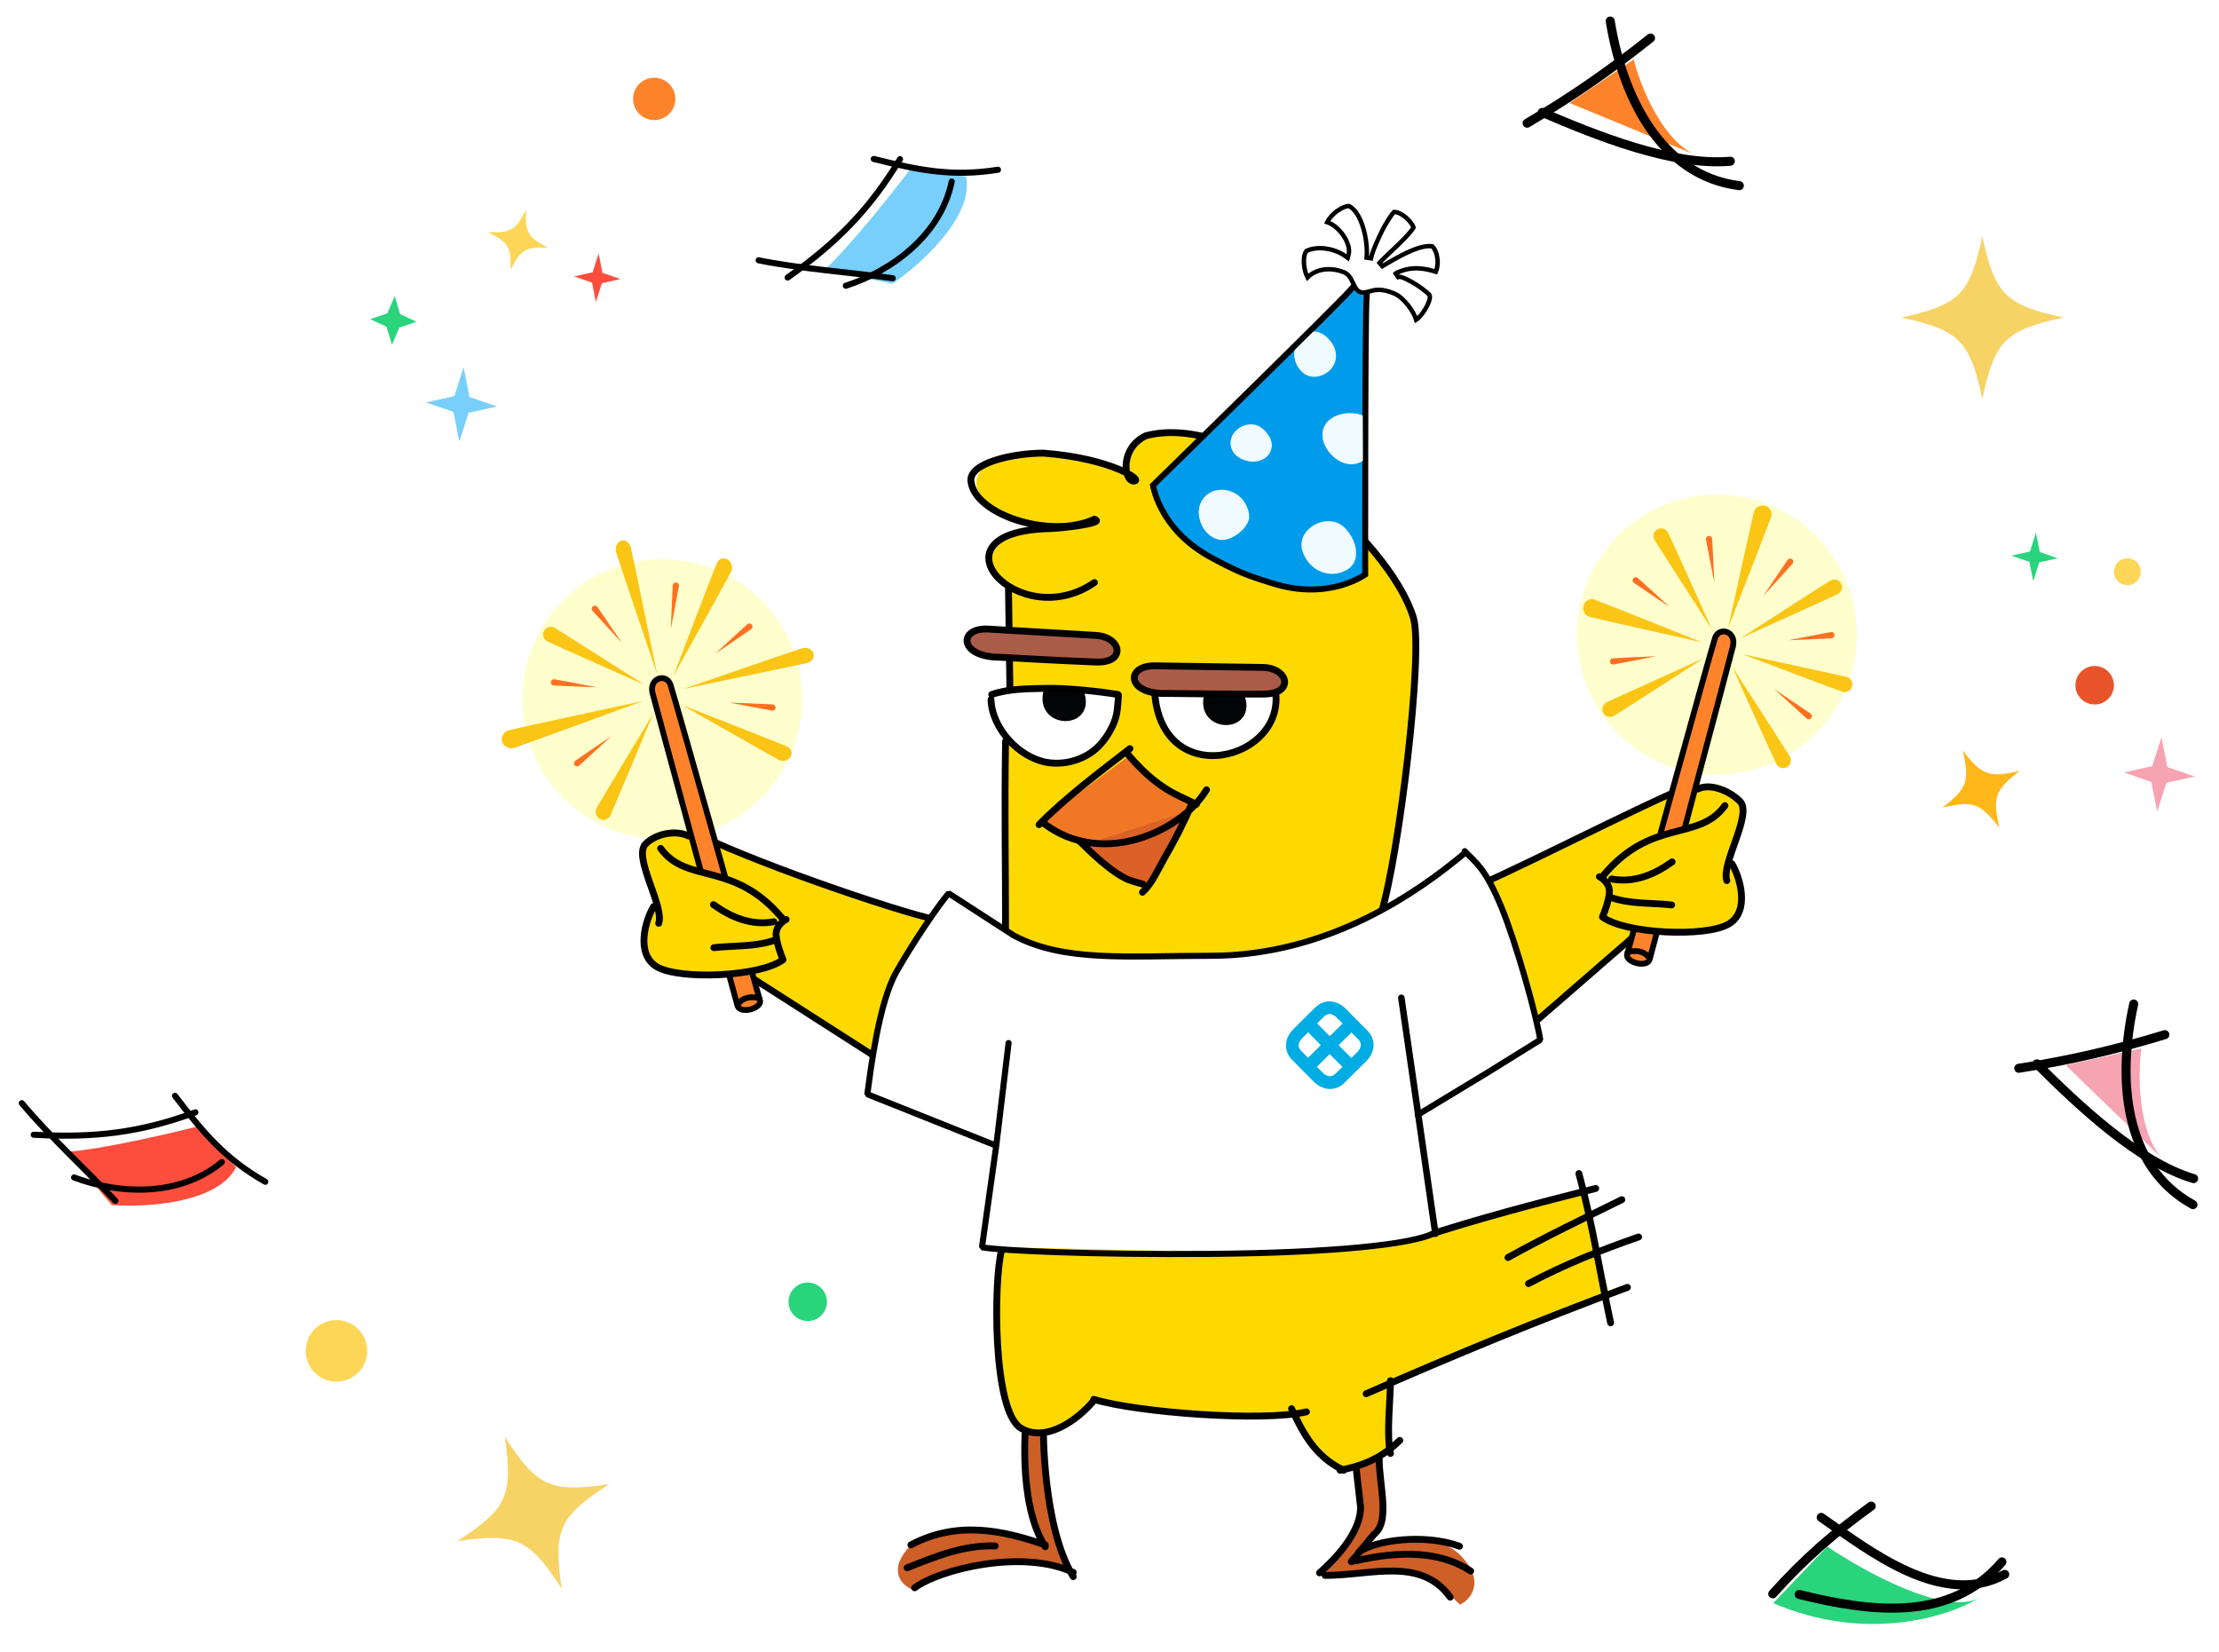 <svg width="571" height="425" viewBox="0 0 571 425" fill="none" xmlns="http://www.w3.org/2000/svg">
<g filter="url(#filter0_f_327_202)">
<circle cx="170.434" cy="179.891" r="35.999" fill="#FEFFCC"/>
</g>
<g filter="url(#filter1_f_327_202)">
<circle cx="441.813" cy="163.276" r="35.999" fill="#FEFFCC"/>
</g>
<path d="M193.819 252.975L167.363 216.173L174.887 214.292C186.404 219.001 239.521 236.34 248.404 240.001C248.344 241.19 235.976 272.29 234.404 276.001C232.831 279.712 203.415 256.001 199.904 256.001L193.819 252.975Z" fill="#FDD900"/>
<path d="M232.404 276.501L191.816 250.502" stroke="black" stroke-width="1.681"/>
<path d="M183.677 216.597C202.677 225.097 240.639 237.768 243.904 237" stroke="black" stroke-width="1.681"/>
<ellipse cx="2.044" cy="2.939" rx="2.044" ry="2.939" transform="matrix(-0.245 -0.97 -0.97 0.245 195.841 258.801)" fill="white"/>
<path d="M189.727 258.602C189.727 258.602 168.915 182.29 167.925 178.36C166.935 174.429 171.447 173.13 172.507 176.143C173.566 179.156 195.534 257.343 195.534 257.343C196.268 259.429 190.234 261.158 189.727 258.602Z" fill="#FF832B" stroke="black" stroke-width="1.5"/>
<path d="M195.427 256.875C193.748 256.362 191.254 256.345 189.837 258.459" stroke="black" stroke-width="1.5" stroke-linecap="round"/>
<g filter="url(#filter2_d_327_202)">
<path d="M162.317 139.506C161.968 138.225 160.847 137.472 159.805 137.828C158.763 138.184 158.198 139.504 158.547 140.785C158.896 142.066 169.143 172.357 169.143 172.357C169.143 172.357 162.666 140.787 162.317 139.506Z" fill="#FAC515"/>
<path d="M188.138 145.791C188.66 144.674 188.26 143.26 187.251 142.636C186.241 142.012 184.998 142.416 184.476 143.534C183.954 144.651 173.216 172.781 173.216 172.781C173.216 172.781 187.616 146.908 188.138 145.791Z" fill="#FAC515"/>
<path d="M153.527 206.568C153.014 207.575 153.387 208.841 154.354 209.392C155.321 209.944 156.522 209.569 157.035 208.562C157.548 207.554 168.145 182.207 168.145 182.207C168.145 182.207 154.04 205.56 153.527 206.568Z" fill="#FAC515"/>
<path d="M207.717 169.258C208.961 168.914 209.689 167.796 209.338 166.753C208.988 165.711 207.704 165.141 206.46 165.485C205.216 165.829 175.817 175.958 175.817 175.958C175.817 175.958 206.473 169.602 207.717 169.258Z" fill="#FAC515"/>
<path d="M130.945 186.574C129.598 186.967 128.823 188.293 129.219 189.545C129.615 190.797 131.02 191.498 132.368 191.104C133.716 190.711 165.543 179.03 165.543 179.03C165.543 179.03 132.293 186.181 130.945 186.574Z" fill="#FAC515"/>
<path d="M142.674 160.201C141.712 159.682 140.509 160.046 139.99 161.009C139.471 161.971 139.835 163.174 140.798 163.693C141.76 164.212 165.964 174.961 165.964 174.961C165.964 174.961 143.637 160.72 142.674 160.201Z" fill="#FAC515"/>
<path d="M200.491 194.252C201.529 194.75 202.84 194.375 203.417 193.42C203.994 192.464 203.615 191.284 202.576 190.786C201.538 190.288 175.396 180.029 175.396 180.029C175.396 180.029 199.452 193.754 200.491 194.252Z" fill="#FAC515"/>
<g filter="url(#filter3_f_327_202)">
<path d="M153.706 154.829C153.43 154.483 152.92 154.423 152.574 154.699C152.227 154.975 152.167 155.485 152.443 155.831C152.719 156.178 160.046 164.114 160.046 164.114C160.046 164.114 153.982 155.176 153.706 154.829Z" fill="#FF7020"/>
</g>
<g filter="url(#filter4_f_327_202)">
<path d="M142.643 173.463C142.202 173.411 141.802 173.728 141.75 174.169C141.698 174.61 142.015 175.01 142.456 175.062C142.897 175.114 153.686 175.544 153.686 175.544C153.686 175.544 143.084 173.515 142.643 173.463Z" fill="#FF7020"/>
</g>
<g filter="url(#filter5_f_327_202)">
<path d="M198.685 181.538C199.126 181.59 199.526 181.273 199.578 180.832C199.63 180.391 199.313 179.991 198.872 179.938C198.432 179.886 187.642 179.457 187.642 179.457C187.642 179.457 198.244 181.486 198.685 181.538Z" fill="#FF7020"/>
</g>
<g filter="url(#filter6_f_327_202)">
<path d="M147.995 194.455C147.648 194.731 147.589 195.241 147.864 195.587C148.14 195.934 148.65 195.994 148.997 195.718C149.343 195.442 157.28 188.115 157.28 188.115C157.28 188.115 148.341 194.179 147.995 194.455Z" fill="#FF7020"/>
</g>
<g filter="url(#filter7_f_327_202)">
<path d="M193.334 160.538C193.68 160.263 193.74 159.753 193.464 159.406C193.189 159.06 192.678 159 192.332 159.276C191.986 159.552 184.049 166.879 184.049 166.879C184.049 166.879 192.988 160.814 193.334 160.538Z" fill="#FF7020"/>
</g>
<g filter="url(#filter8_f_327_202)">
<path d="M174.705 149.472C174.757 149.031 174.44 148.63 173.999 148.578C173.558 148.526 173.157 148.843 173.105 149.284C173.053 149.725 172.623 160.515 172.623 160.515C172.623 160.515 174.653 149.913 174.705 149.472Z" fill="#FF7020"/>
</g>
</g>
<path d="M174.223 221.782C170.173 219.729 169.085 216.998 169.046 215.889C163.174 216.961 166.463 227.379 168.841 232.454C166.088 236.581 162.232 245.676 168.83 249.034C175.429 252.391 192.859 249.861 200.749 248.177C200.792 247.66 200.658 245.984 199.777 243.414C198.897 240.844 200.681 238.027 201.683 236.94C201.263 235.735 199.354 232.533 195.084 229.369C191.913 225.204 179.284 224.349 174.223 221.782Z" fill="#FDD900"/>
<path d="M169.99 218.285C176.813 227.656 188.796 221.311 201.315 236.296" stroke="black" stroke-width="1.764" stroke-linecap="round"/>
<path d="M168.175 233.263C166.12 236.679 163.423 245.528 169.106 248.796C175.002 252.186 195.692 251.304 201.5 246.924C201.02 245.839 199.991 243.102 199.725 240.832C199.459 238.562 201.323 237.046 202.288 236.571" stroke="black" stroke-width="1.764" stroke-linecap="round" stroke-linejoin="round"/>
<path d="M183.7 243.829C188.845 243.274 194.149 243.642 199.091 241.997" stroke="black" stroke-width="1.764" stroke-linecap="round"/>
<path d="M183.581 232.756C188.21 236.069 193.403 238.224 199.146 237.162" stroke="black" stroke-width="1.764" stroke-linecap="round"/>
<path d="M177.174 215.094C174.174 213.594 169.087 214.255 166.159 217.118C162.757 220.444 171.023 233.148 169.499 237.565" stroke="black" stroke-width="1.764" stroke-linecap="round"/>
<path d="M268.962 368.343L264.692 364.842C261.277 378.849 266.116 392.227 268.962 397.165C260.423 394.381 241.636 390.485 234.805 397.165C227.973 403.845 231.958 407.849 234.805 409.017C250.603 398.673 268.962 402.013 276.167 404.976C268.055 391.832 267.984 375.077 268.962 368.343Z" fill="#CD5F27"/>
<path d="M268.485 367.244C268.485 367.244 268.213 392.634 276.166 405.656" stroke="black" stroke-width="1.764" stroke-linecap="round"/>
<path d="M264.078 364.842C264.078 364.842 261.62 386.523 268.965 397.973" stroke="black" stroke-width="1.764" stroke-linecap="round"/>
<path d="M235.355 408.537C241.82 403.724 263.22 398.47 276.168 404.57" stroke="black" stroke-width="1.764" stroke-linecap="round"/>
<path d="M234.394 397.495C246.296 391.167 258.035 393.738 268.965 397.494" stroke="black" stroke-width="1.764" stroke-linecap="round"/>
<path d="M233.435 403.389C240.807 400.446 248.004 397.49 256.077 397.766" stroke="black" stroke-width="1.764" stroke-linecap="round"/>
<path d="M420.406 241.004L446.49 205.175L439.406 202.003C423.906 205.175 373.789 232.843 364.906 236.504C364.965 237.693 378.333 267.293 379.906 271.004C381.478 274.715 414.906 246.65 414.906 245.004L420.406 241.004Z" fill="#FDD900"/>
<path d="M394.405 263.505L422.036 239.505" stroke="black" stroke-width="1.681"/>
<path d="M430.406 204.006C411.406 212.506 375.671 231.274 372.405 230.506" stroke="black" stroke-width="1.681"/>
<ellipse cx="421.768" cy="245.643" rx="2.044" ry="2.939" transform="rotate(-76.118 421.768 245.643)" fill="white"/>
<path d="M424.539 246.687C424.539 246.687 444.946 170.266 445.915 166.331C446.884 162.395 442.366 161.12 441.322 164.138C440.279 167.156 418.725 245.458 418.725 245.458C418.003 247.548 424.045 249.246 424.539 246.687Z" fill="#FF832B" stroke="black" stroke-width="1.5"/>
<path d="M418.828 244.993C420.504 244.47 422.998 244.44 424.426 246.546" stroke="black" stroke-width="1.5" stroke-linecap="round"/>
<g filter="url(#filter9_d_327_202)">
<path d="M451.359 130.331C451.717 129.163 452.991 128.501 454.216 128.856C455.441 129.211 456.147 130.439 455.79 131.607C455.433 132.775 444.666 160.336 444.666 160.336C444.666 160.336 451.002 131.499 451.359 130.331Z" fill="#FAC515"/>
<path d="M425.713 137.567C425.189 136.608 425.547 135.403 426.506 134.879C427.466 134.355 428.671 134.713 429.195 135.673C429.719 136.632 440.596 160.779 440.596 160.779C440.596 160.779 426.237 138.527 425.713 137.567Z" fill="#FAC515"/>
<path d="M460.598 193.395C461.122 194.355 460.764 195.56 459.804 196.084C458.845 196.608 457.64 196.25 457.116 195.29C456.592 194.33 445.715 170.184 445.715 170.184C445.715 170.184 460.074 192.436 460.598 193.395Z" fill="#FAC515"/>
<path d="M408.922 157.378C407.79 157.024 407.153 155.746 407.503 154.514C407.853 153.281 409.048 152.566 410.18 152.919C411.312 153.273 438.011 163.971 438.011 163.971C438.011 163.971 410.053 157.732 408.922 157.378Z" fill="#FAC515"/>
<path d="M475.232 172.885C476.281 173.198 476.881 174.295 476.568 175.344C476.256 176.392 475.159 176.992 474.11 176.68C473.061 176.368 448.3 166.993 448.3 166.993C448.3 166.993 474.183 172.573 475.232 172.885Z" fill="#FAC515"/>
<path d="M471.068 148.04C472.028 147.516 473.232 147.873 473.756 148.833C474.28 149.793 473.922 150.998 472.963 151.522C472.003 152.046 447.857 162.923 447.857 162.923C447.857 162.923 470.108 148.564 471.068 148.04Z" fill="#FAC515"/>
<path d="M415.242 182.925C414.282 183.449 413.078 183.091 412.554 182.131C412.03 181.172 412.387 179.967 413.347 179.443C414.307 178.919 438.453 168.042 438.453 168.042C438.453 168.042 416.202 182.401 415.242 182.925Z" fill="#FAC515"/>
<g filter="url(#filter10_f_327_202)">
<path d="M460.009 142.724C460.283 142.377 460.793 142.314 461.14 142.588C461.488 142.862 461.551 143.372 461.277 143.72C461.003 144.067 453.718 152.043 453.718 152.043C453.718 152.043 459.735 143.072 460.009 142.724Z" fill="#FF7020"/>
</g>
<g filter="url(#filter11_f_327_202)">
<path d="M471.172 161.302C471.613 161.247 472.015 161.562 472.069 162.003C472.124 162.444 471.809 162.846 471.368 162.9C470.927 162.954 460.141 163.441 460.141 163.441C460.141 163.441 470.731 161.356 471.172 161.302Z" fill="#FF7020"/>
</g>
<g filter="url(#filter12_f_327_202)">
<path d="M415.171 169.674C414.73 169.728 414.328 169.413 414.273 168.973C414.219 168.532 414.534 168.13 414.975 168.076C415.415 168.021 426.202 167.534 426.202 167.534C426.202 167.534 415.611 169.62 415.171 169.674Z" fill="#FF7020"/>
</g>
<g filter="url(#filter13_f_327_202)">
<path d="M465.932 182.32C466.28 182.594 466.342 183.104 466.068 183.451C465.794 183.799 465.285 183.862 464.937 183.588C464.589 183.314 456.613 176.029 456.613 176.029C456.613 176.029 465.584 182.046 465.932 182.32Z" fill="#FF7020"/>
</g>
<g filter="url(#filter14_f_327_202)">
<path d="M420.412 148.646C420.065 148.372 420.002 147.862 420.276 147.515C420.55 147.167 421.06 147.104 421.407 147.378C421.755 147.652 429.731 154.937 429.731 154.937C429.731 154.937 420.76 148.92 420.412 148.646Z" fill="#FF7020"/>
</g>
<g filter="url(#filter15_f_327_202)">
<path d="M438.982 137.482C438.928 137.041 439.243 136.639 439.684 136.585C440.124 136.531 440.526 136.846 440.581 137.286C440.635 137.727 441.122 148.514 441.122 148.514C441.122 148.514 439.037 137.923 438.982 137.482Z" fill="#FF7020"/>
</g>
</g>
<path d="M439.627 210.788C443.676 208.735 444.765 206.004 444.803 204.895C450.675 205.966 447.387 216.384 445.008 221.459C447.761 225.587 451.617 234.682 445.019 238.039C438.421 241.397 420.991 238.867 413.1 237.182C413.057 236.666 413.192 234.99 414.072 232.42C414.953 229.85 413.168 227.033 412.166 225.946C412.587 224.741 414.496 221.539 418.766 218.375C421.936 214.21 434.565 213.355 439.627 210.788Z" fill="#FDD900"/>
<path d="M443.86 207.29C437.036 216.662 425.053 210.316 412.534 225.301" stroke="black" stroke-width="1.764" stroke-linecap="round"/>
<path d="M445.675 222.264C447.73 225.681 450.427 234.53 444.745 237.797C438.848 241.188 418.158 240.306 412.35 235.926C412.831 234.841 413.859 232.104 414.125 229.834C414.392 227.564 412.528 226.047 411.562 225.573" stroke="black" stroke-width="1.764" stroke-linecap="round" stroke-linejoin="round"/>
<path d="M430.151 232.835C425.005 232.279 419.701 232.648 414.76 231.003" stroke="black" stroke-width="1.764" stroke-linecap="round"/>
<path d="M430.27 221.759C425.64 225.073 420.448 227.228 414.705 226.166" stroke="black" stroke-width="1.764" stroke-linecap="round"/>
<path d="M436.907 203.002C439.907 201.502 444.764 203.26 447.692 206.123C451.094 209.449 442.828 222.152 444.352 226.569" stroke="black" stroke-width="1.764" stroke-linecap="round"/>
<path d="M298.751 250.748C279.71 250.748 264.608 247.075 259.382 242.585V151.051C251.725 145.591 255.371 141.223 259.382 137.946C261.132 136.516 265.244 135.71 268.99 135.347C265.498 134.678 261.678 133.591 259.382 132.85C254.277 130.423 246.328 124.186 255.371 118.652C264.413 113.119 282.717 118.046 290.739 121.201C288.114 115.376 293.291 112.706 296.208 112.099C322.461 110.06 344.581 130.665 352.36 141.223C364.392 153.236 366.526 161.08 363.811 178.725C360.45 200.572 358.441 227.799 355.403 233.502C344.586 243.695 335.657 250.748 298.751 250.748Z" fill="#FDD900"/>
<path d="M281.614 149.886C262.137 163.39 237.944 136.738 270.131 136.008C273.377 135.934 284.722 134.551 281.614 133.611C270.131 138.849 250.64 132.309 249.838 123.765C249.399 119.099 260.67 116.589 268.499 116.589C285.924 117.898 294.543 123.765 291.732 123.765C289.168 123.765 288.094 115.25 294.917 112.098C319.111 105.828 357.312 138.352 363.682 158.866C366.398 167.616 359.93 220.539 355.403 235.002" stroke="black" stroke-width="1.764" stroke-linecap="round"/>
<path d="M348.107 376.997L352.36 367.724C360.663 402.376 350.942 395.094 348.107 400.03C356.613 397.248 368.838 393.353 375.643 400.03C382.448 406.706 378.479 411.691 375.643 412.858C365.492 402.717 365.973 403.917 340.044 404.878C351.474 390.037 350.608 391.193 348.107 376.997Z" fill="#CD5F27"/>
<path d="M258.659 359.786C255.517 348.7 256.887 322.246 258.659 319.651L371.949 316.958L407.209 307.225L413.972 332.532L356.975 355.893V372.44L346.349 378.767C340.552 374.484 334.595 366.925 332.341 363.68C322.681 366.796 295.792 362.382 283.556 359.786C280.658 362.544 273.702 368.06 269.065 368.06C263.269 368.06 260.687 366.946 258.659 359.786Z" fill="#FDD900"/>
<path d="M274.08 195.675C261.211 198.297 256.154 184.732 255.716 178.832L271.528 176.987L287.013 178.832C287.013 190.408 277.801 195.565 274.08 195.675Z" fill="white"/>
<path d="M269.451 177.675C266.84 186.916 281.794 187.035 277.877 177.675H269.451Z" fill="#030405" stroke="#030405" stroke-width="1.764" stroke-linecap="round"/>
<path d="M255.2 178.694C259.572 177.181 264.349 177.229 268.919 177.114C274.151 176.983 282.498 177.833 287.671 178.694" stroke="black" stroke-width="1.764" stroke-linecap="round"/>
<path d="M255.011 180.005C255.241 187.46 262.249 194.97 269.48 196.176C274.184 196.96 279.492 195.351 282.804 191.904C284.403 190.239 285.69 188.217 286.593 186.095C287.615 183.693 287.616 181.417 287.8 178.883" stroke="black" stroke-width="1.764" stroke-linecap="round"/>
<path d="M315.13 193.258C302.261 195.88 298.168 184.736 297.73 178.836L328.919 176.214C328.919 189.324 318.851 193.148 315.13 193.258Z" fill="white"/>
<path d="M310.779 178.7C308.168 187.941 323.122 188.06 319.205 178.7H310.779Z" fill="#030405" stroke="#030405" stroke-width="1.764" stroke-linecap="round"/>
<path d="M297.103 177.795C298.646 204.218 331.758 195.45 328.079 177.083" stroke="black" stroke-width="1.764" stroke-linecap="round"/>
<path d="M296.417 177.205C307.266 177.205 317.977 177.248 328.831 176.831" stroke="black" stroke-width="1.764" stroke-linecap="round"/>
<path d="M307.276 206.309C300.65 204.987 293.191 197.48 290.81 194.284L268.137 211.148C281.485 219.924 296.781 218.97 307.276 206.309Z" fill="#EF7726"/>
<path d="M295.324 227.124C299.551 220.866 306.16 212.567 303.778 209.371L278.562 217.519C291.909 226.295 285.412 225.232 295.324 227.124Z" fill="#DC6126"/>
<path d="M268.312 211.617C274.435 216.487 282.145 218.043 289.756 216.575C297.721 215.038 306.148 210.213 310.47 203.199" stroke="black" stroke-width="1.764" stroke-linecap="round"/>
<path d="M267.376 212.182C273.596 205.704 283.661 198.099 290.752 192.618" stroke="black" stroke-width="1.764" stroke-linecap="round"/>
<path d="M290.047 193.851C292.783 197.149 295.797 200.113 299.364 202.529C302.014 204.325 304.996 205.522 307.847 206.946" stroke="black" stroke-width="1.764" stroke-linecap="round"/>
<path d="M277.681 216.294C280.092 218.671 282.534 221.058 285.218 223.132C286.564 224.173 287.984 225.178 289.506 225.949C291.027 226.719 292.567 227.006 294.17 227.518" stroke="black" stroke-width="1.764" stroke-linecap="round"/>
<path d="M293.983 229.577C296.502 227.281 297.992 223.633 299.666 220.743C302.246 216.29 304.54 211.863 306.537 207.129" stroke="black" stroke-width="1.764" stroke-linecap="round"/>
<path d="M259.507 151.385C259.507 151.385 259.646 161.229 259.69 164.286C259.772 170.14 259.855 176.049 259.871 177.34M258.757 190.739C258.459 209.66 258.757 220.57 258.757 239.494" stroke="black" stroke-width="1.764" stroke-linecap="round"/>
<path d="M257.697 321.812C255.741 329.096 255.299 363.133 262.752 367.494C269.063 371.186 277.076 365.584 281.448 360.388" stroke="black" stroke-width="1.764" stroke-linecap="round"/>
<path d="M281.449 360.042C292.678 363.46 324.942 365.87 336.186 363.262" stroke="black" stroke-width="1.764" stroke-linecap="round"/>
<path d="M332.345 362.443C334.796 367.53 337.892 374.632 345.79 378.288" stroke="black" stroke-width="1.764" stroke-linecap="round"/>
<path d="M357.794 355.241C357.794 360.157 356.714 369.087 357.794 373.967" stroke="black" stroke-width="1.764" stroke-linecap="round"/>
<path d="M351.551 358.603C373.996 348.752 396.08 339.635 418.773 331.235" stroke="black" stroke-width="1.764" stroke-linecap="round"/>
<path d="M365.956 318.267C380.683 313.465 395.586 309.555 410.61 305.783" stroke="black" stroke-width="1.764" stroke-linecap="round"/>
<path d="M406.288 301.944C409.737 314.648 411.693 327.509 414.451 340.356" stroke="black" stroke-width="1.764" stroke-linecap="round"/>
<path d="M388.043 323.551C397.626 318.228 407.516 313.504 417.333 308.666" stroke="black" stroke-width="1.764" stroke-linecap="round"/>
<path d="M393.323 330.272C402.547 325.358 411.803 321.691 421.652 318.268" stroke="black" stroke-width="1.764" stroke-linecap="round"/>
<path d="M344.829 378.291C351.324 376.982 355.579 375.004 360.194 370.609" stroke="black" stroke-width="1.764" stroke-linecap="round"/>
<path d="M348.971 377.807L350.112 387.803C350.112 392.218 347.09 397.977 339.548 404.696" stroke="black" stroke-width="1.764" stroke-linecap="round"/>
<path d="M354.903 375.406C354.903 382.252 357.818 391.642 353.542 394.772L347.71 401.814" stroke="black" stroke-width="1.764" stroke-linecap="round"/>
<path d="M340.988 405.35C352.732 405.349 365.571 400.479 373.158 410.939" stroke="black" stroke-width="1.764" stroke-linecap="round"/>
<path d="M348.671 401.627C360.345 398.919 370.657 399.1 378.44 404.215" stroke="black" stroke-width="1.764" stroke-linecap="round"/>
<path d="M349.631 399.416C353.634 396.281 366.599 394.519 375.559 397.85" stroke="black" stroke-width="1.764" stroke-linecap="round"/>
<path d="M254.358 161.861C265.728 162.524 269.553 162.751 281.98 163.482C288.588 163.871 289.929 170.653 281.98 170.337C272.212 169.948 263.701 169.471 257.284 169.101C246.674 169.1 246.486 161.399 254.358 161.861Z" fill="#AB5C49"/>
<path d="M254.358 161.861C265.728 162.524 269.553 162.751 281.98 163.482C288.588 163.871 289.929 170.653 281.98 170.337C272.212 169.948 263.701 169.471 257.284 169.101C246.674 169.1 246.486 161.399 254.358 161.861Z" stroke="black" stroke-width="1.764" stroke-linecap="round"/>
<path d="M297.263 171.314C308.651 171.479 312.482 171.54 324.928 171.727C331.548 171.827 333.182 178.544 325.227 178.575C315.452 178.613 306.929 178.509 300.501 178.419C289.902 178.882 289.379 171.196 297.263 171.314Z" fill="#AB5C49"/>
<path d="M297.263 171.314C308.651 171.479 312.482 171.54 324.928 171.727C331.548 171.827 333.182 178.544 325.227 178.575C315.452 178.613 306.929 178.509 300.501 178.419C289.902 178.882 289.379 171.196 297.263 171.314Z" stroke="black" stroke-width="1.764" stroke-linecap="round"/>
<path d="M256.53 294.917L223.73 280.699C224.461 272.869 227.381 256.978 229.173 253.286C230.965 249.594 239.6 235.367 244.198 229.062L255.777 237.786C274.983 249.309 294.485 245.948 306.913 245.948C344.612 245.948 365.879 230.048 377.403 219.004L385.054 230.402C390.335 237.364 394.519 262.963 395.869 266.611C397.22 270.26 383.026 275.37 371.416 283.07L364.833 286.832L366.692 294.683L368.468 317.576C366.42 318.661 364.845 318.2 360.335 319.757C355.826 321.315 330.552 322.56 318.413 322.287L252.826 320.75L256.53 294.917Z" fill="white"/>
<path d="M364.833 286.831L382.703 276.015L396.34 267.551C395.328 261.146 390.194 242.808 386.465 233.692C382.233 223.347 379.791 222.018 376.904 219.003" stroke="black" stroke-width="1.566" stroke-linecap="round" stroke-linejoin="bevel"/>
<path d="M369.365 317.438L360.601 256.736" stroke="black" stroke-width="1.681" stroke-linecap="round" stroke-linejoin="round"/>
<path d="M351.757 265.057L346.108 259.355C345.434 258.715 344.63 258.227 343.751 257.926C341.813 257.274 339.883 257.771 338.315 259.329L332.613 264.994C331.971 265.667 331.484 266.471 331.184 267.351C330.528 269.289 331.026 271.22 332.587 272.788L338.251 278.495C338.925 279.134 339.729 279.622 340.608 279.923C341.137 280.102 341.69 280.196 342.249 280.201C342.961 280.189 343.665 280.035 344.317 279.746C344.969 279.457 345.556 279.041 346.044 278.52L351.747 272.851C352.389 272.179 352.876 271.375 353.175 270.494C353.831 268.556 353.33 266.621 351.772 265.054L351.757 265.057ZM342.651 260.989C343.079 261.127 343.472 261.355 343.806 261.658L345.481 263.344L342.191 266.608L338.927 263.322L340.622 261.635C341.076 261.188 341.715 260.706 342.651 260.989V260.989ZM334.258 268.44C334.4 268.014 334.628 267.622 334.927 267.289L336.613 265.609L339.881 268.899L336.592 272.163L334.909 270.469C334.458 270.015 333.98 269.376 334.258 268.44ZM341.709 276.833C341.277 276.693 340.879 276.464 340.542 276.16L338.867 274.474L342.152 271.206L345.42 274.495L343.722 276.179C343.272 276.63 342.629 277.112 341.697 276.829L341.709 276.833ZM350.085 269.378C349.947 269.805 349.72 270.199 349.42 270.533L347.73 272.208L344.466 268.922L347.752 265.654L349.439 267.352C349.89 267.807 350.368 268.446 350.085 269.378Z" fill="#00ACE4"/>
<path d="M376.903 219.505C365.379 229.109 342.189 245.921 311.522 245.921C290.213 245.921 273.782 247.631 260.818 240.668L244.114 229.857C241.604 232.715 234.923 242.521 230.608 250.163C226.116 258.119 224.019 275.429 223.178 281.539L256.358 294.777M369.061 317.207C363.838 320.216 342.331 322.365 311.522 322.622C280.712 322.878 257.432 321.786 252.684 320.922L256.358 294.777M256.358 294.777L259.536 268.364" stroke="black" stroke-width="1.566" stroke-linecap="round" stroke-linejoin="bevel"/>
<path d="M351.192 71.828C351.228 71.861 351.311 71.95 351.402 72.151C351.631 72.658 351.892 73.805 351.678 76.227C351.455 78.747 351.363 96.783 351.325 114.113C351.307 122.794 351.302 131.322 351.301 137.678C351.301 140.856 351.302 143.492 351.303 145.333C351.303 146.253 351.304 146.975 351.305 147.467C351.305 147.604 351.304 147.723 351.305 147.823C351.271 147.846 351.236 147.872 351.197 147.897C350.916 148.082 350.491 148.346 349.932 148.648C348.813 149.253 347.157 150.014 345.028 150.622C340.776 151.836 334.622 152.446 327.063 149.969C326.083 149.648 322.723 148.696 319.399 147.286C316.715 146.149 314.044 144.748 312.425 143.867L311.195 143.189L310.582 142.84C304.343 139.213 300.867 134.69 298.944 131.046C297.95 129.163 297.369 127.512 297.038 126.338C296.872 125.751 296.769 125.284 296.708 124.968C296.7 124.93 296.695 124.895 296.689 124.862C296.761 124.791 296.846 124.708 296.944 124.612C297.296 124.268 297.813 123.764 298.471 123.12C299.787 121.833 301.67 119.99 303.941 117.766C308.482 113.319 314.572 107.349 320.762 101.262C333.117 89.112 345.939 76.428 347.584 74.504C349.166 72.656 350.169 72.04 350.691 71.849C350.789 71.813 350.868 71.794 350.929 71.783L351.192 71.828Z" fill="#009CEB" stroke="black" stroke-width="1.523"/>
<path d="M342.474 87.904C341.001 85.994 339.403 85.257 337.946 85.303C336.445 86.795 334.829 88.397 333.136 90.07C332.789 92.011 333.325 94.192 335.253 95.889C337.695 98.039 341.595 96.623 343.009 94.262C344.283 92.136 343.925 89.785 342.475 87.902L342.474 87.904Z" fill="#EFFBFF"/>
<path d="M310.486 136.979C308.693 135.024 307.917 131.987 308.889 129.577C310.646 125.219 316.407 124.963 319.458 128.212C320.685 129.519 321.832 132.002 321.321 133.794C320.565 136.439 316.655 139.33 313.893 138.891C312.561 138.679 311.393 137.968 310.486 136.981L310.486 136.979Z" fill="#EFFBFF"/>
<path d="M345.747 135.536C348.979 138.408 350.837 144.661 346.084 146.89C341.669 148.961 336.927 146.626 335.25 142.115C333.07 136.25 341.362 131.642 345.746 135.538L345.747 135.536Z" fill="#EFFBFF"/>
<path d="M350.677 106.873C346.569 105.328 340.567 106.914 340.298 111.549C340.054 115.774 344.924 120.51 349.168 119.262C349.704 119.104 350.227 118.874 350.718 118.586C350.7 114.608 350.686 110.643 350.674 106.874L350.677 106.873Z" fill="#EFFBFF"/>
<path d="M316.696 113.381C317.134 110.173 321.321 108.12 324.14 109.765C324.733 110.112 325.335 110.621 325.85 111.227C326.828 112.375 327.495 113.863 327.21 115.22C325.98 121.095 315.912 119.109 316.696 113.381Z" fill="#EFFBFF"/>
<path d="M358.708 54.538C359.655 54.531 360.799 55.117 361.82 55.999C362.347 56.455 362.811 56.966 363.163 57.456C363.454 57.861 363.65 58.229 363.752 58.524C363.471 59.011 362.967 59.65 362.299 60.389C361.553 61.214 360.642 62.124 359.705 63.03C357.855 64.819 355.864 66.627 354.985 67.617L355.698 68.49C357.416 67.495 359.768 66.062 362.171 64.949C363.37 64.394 364.566 63.926 365.683 63.634C366.752 63.356 367.717 63.249 368.533 63.357C368.726 63.512 368.956 63.795 369.179 64.214C369.433 64.69 369.653 65.298 369.79 65.98C370.037 67.212 370.002 68.632 369.468 69.92C367.135 69.218 363.68 68.255 359.599 70.104C359.432 70.146 359.267 70.224 359.127 70.359L359.775 71.282C359.831 71.255 359.888 71.229 359.943 71.204C359.968 71.202 360 71.202 360.041 71.204C360.221 71.216 360.478 71.271 360.81 71.382C361.468 71.6 362.311 71.999 363.207 72.501C365.008 73.511 366.9 74.873 367.812 75.873C367.867 75.933 367.928 76.053 367.941 76.286C367.954 76.52 367.915 76.822 367.817 77.184C367.622 77.908 367.219 78.769 366.714 79.598C366.211 80.425 365.626 81.186 365.089 81.715C364.834 81.967 364.603 82.149 364.412 82.266C364.081 81.143 363.325 79.832 362.434 78.68C361.374 77.309 360.021 76.028 358.758 75.506C357.463 74.972 355.948 74.513 354.442 74.57L354.442 74.571C353.907 74.591 353.386 74.71 352.909 74.834L352.277 74.997L352.279 75.002C351.835 75.121 351.432 75.222 351.029 75.255C350.481 75.299 349.991 75.211 349.512 74.857L349.511 74.856C348.85 74.365 348.512 73.55 348.037 72.549C347.595 71.618 347.026 70.529 345.814 70.033C343.17 68.95 339.109 68.729 336.448 71.379C335.944 70.376 335.624 69.081 335.542 67.835C335.492 67.076 335.532 66.36 335.66 65.766C335.78 65.212 335.966 64.812 336.181 64.567C337.626 63.878 339.424 63.709 341.218 63.964C343.048 64.224 344.818 64.917 346.126 65.869L346.792 66.355L347.012 65.56C347.231 64.771 347.143 63.879 346.877 63.01C346.608 62.135 346.147 61.239 345.562 60.417C344.548 58.992 343.101 57.706 341.528 57.158C342.096 56.028 343.06 55.018 344.106 54.268C344.711 53.834 345.327 53.497 345.882 53.281C346.392 53.082 346.814 53 347.114 53.006C347.918 53.406 348.637 54.136 349.259 55.12C349.904 56.139 350.424 57.396 350.817 58.74C351.606 61.434 351.86 64.387 351.66 66.295L352.788 66.46C352.966 65.527 353.51 64.08 354.139 62.619C354.605 61.535 355.106 60.473 355.505 59.658L355.866 58.934C356.075 58.521 356.652 57.5 357.276 56.512C357.587 56.019 357.905 55.543 358.189 55.161C358.411 54.863 358.586 54.656 358.708 54.538Z" fill="white" stroke="black" stroke-width="1.142"/>
<path d="M420.402 15.309L403.874 26.502L435.396 39.477C426.977 34.745 421.892 21.393 420.402 15.309Z" fill="#FF832B"/>
<path d="M396.859 28.917C410.752 34.894 430.546 42.819 445.251 41.482" stroke="black" stroke-width="2.325" stroke-linecap="round"/>
<path d="M392.96 31.695C404.343 25.006 414.443 17.982 424.715 9.789" stroke="black" stroke-width="2.325" stroke-linecap="round"/>
<path d="M414.351 5.418C417.414 24.52 427.152 45.214 447.566 47.766" stroke="black" stroke-width="2.325" stroke-linecap="round"/>
<path d="M551.028 269.757L531.537 274.065L556.05 297.752C549.97 290.248 550.169 275.962 551.028 269.757Z" fill="#F6A4B2"/>
<path d="M524.126 273.721C534.834 284.402 550.309 299.07 564.47 303.25" stroke="black" stroke-width="2.325" stroke-linecap="round"/>
<path d="M519.477 274.866C532.524 272.847 544.504 270.044 557.073 266.218" stroke="black" stroke-width="2.325" stroke-linecap="round"/>
<path d="M549.053 258.332C544.853 277.217 546.272 300.044 564.304 309.945" stroke="black" stroke-width="2.325" stroke-linecap="round"/>
<path d="M470.192 397.914L456.292 412.479C480.208 422.776 501.512 415.907 509.174 411.185C500.392 415.777 479.527 404.251 470.192 397.914Z" fill="#2AD47D"/>
<path d="M462.962 410.246C481.258 414.753 501.781 417.521 515.142 401.869" stroke="black" stroke-width="2.325" stroke-linecap="round"/>
<path d="M456.168 410.089C464.239 401.096 471.858 394.483 481.497 387.516" stroke="black" stroke-width="2.325" stroke-linecap="round"/>
<path d="M468.633 390.414C481.277 399.217 499.82 413.833 515.865 405.08" stroke="black" stroke-width="2.325" stroke-linecap="round"/>
<path d="M519.749 198.323C513.331 203.274 512.67 205.131 514.516 213.024C509.565 206.606 507.708 205.945 499.815 207.791C506.233 202.839 506.894 200.983 505.048 193.089C509.999 199.508 511.856 200.169 519.749 198.323Z" fill="#FFB71A"/>
<g filter="url(#filter16_d_327_202)">
<path d="M153.594 378.68C140.679 386.996 139.133 390.394 141.349 405.594C133.033 392.68 129.634 391.133 114.435 393.35C127.349 385.033 128.895 381.635 126.679 366.435C134.995 379.349 138.394 380.896 153.594 378.68Z" fill="#F7D365"/>
</g>
<g filter="url(#filter17_d_327_202)">
<path d="M527.817 78.508C512.806 81.766 510.166 84.406 506.908 99.417C503.651 84.406 501.011 81.766 486 78.508C501.011 75.251 503.651 72.611 506.908 57.6C510.166 72.611 512.806 75.251 527.817 78.508Z" fill="#F7D365"/>
</g>
<path d="M229.669 73.002L212.101 69.512C218.692 63.428 229.704 49.512 234.386 43.314L248.588 45.452C250.723 55.679 236.865 68.08 229.669 73.002Z" fill="#78CFFB"/>
<path d="M202.682 71.408C215.352 62.395 223.686 53.999 231.598 40.945" stroke="black" stroke-width="1.568" stroke-linecap="round"/>
<path d="M224.836 40.902C236.544 43.818 245.097 45.539 256.8 43.673" stroke="black" stroke-width="1.568" stroke-linecap="round"/>
<path d="M195.221 66.978C206.689 69.267 218.179 69.964 229.73 71.591" stroke="black" stroke-width="1.568" stroke-linecap="round"/>
<path d="M217.654 73.52C230.101 69.482 242.174 60.055 244.898 46.696" stroke="black" stroke-width="1.568" stroke-linecap="round"/>
<path d="M28.767 310.049L17.218 296.358C26.165 295.718 43.454 291.717 50.981 289.797L60.743 300.331C56.028 309.654 37.461 310.695 28.767 310.049Z" fill="#FC4D3D"/>
<path d="M8.676 291.961C24.201 292.826 35.952 291.467 50.282 286.206" stroke="black" stroke-width="1.568" stroke-linecap="round"/>
<path d="M45.025 281.952C52.353 291.538 57.961 298.22 68.27 304.066" stroke="black" stroke-width="1.568" stroke-linecap="round"/>
<path d="M5.611 283.843C13.143 292.788 21.685 300.504 29.695 308.985" stroke="black" stroke-width="1.568" stroke-linecap="round"/>
<path d="M19.055 302.955C31.302 307.568 46.618 307.738 57.084 299" stroke="black" stroke-width="1.568" stroke-linecap="round"/>
<circle cx="207.85" cy="334.95" r="4.95" fill="#2AD47D"/>
<circle cx="539.01" cy="176.31" r="4.95" fill="#E8532A"/>
<circle cx="86.58" cy="347.58" r="7.92" fill="#FDD657"/>
<circle cx="168.345" cy="25.445" r="5.445" fill="#FF832B"/>
<circle cx="547.424" cy="147.105" r="3.465" fill="#FDD657"/>
<path d="M556.193 189.701L557.708 197.353L564.813 199.795L557.477 201.414L555.104 208.845L553.589 201.193L546.485 198.752L553.82 197.132L556.193 189.701Z" fill="#F6A4B2"/>
<path d="M523.905 137.049L524.89 142.048L529.512 143.642L524.739 144.701L523.193 149.556L522.208 144.557L517.586 142.963L522.359 141.904L523.905 137.049Z" fill="#2AD47D"/>
<path d="M141.087 63.72C135.217 63.499 133.988 64.226 131.354 69.477C131.575 63.607 130.848 62.378 125.597 59.745C131.467 59.965 132.696 59.238 135.33 53.987C135.109 59.858 135.836 61.086 141.087 63.72Z" fill="#FDD657"/>
<path d="M119.294 94.491L120.809 102.143L127.913 104.585L120.578 106.204L118.204 113.635L116.69 105.983L109.585 103.542L116.921 101.922L119.294 94.491Z" fill="#78CFFB"/>
<path d="M101.574 76.198L102.966 80.817L107.182 82.791L102.769 84.274L100.863 88.705L99.472 84.087L95.255 82.112L99.668 80.629L101.574 76.198Z" fill="#2AD47D"/>
<path d="M154.045 65.209L155.029 70.208L159.652 71.802L154.878 72.861L153.333 77.716L152.348 72.717L147.725 71.123L152.499 70.064L154.045 65.209Z" fill="#FC4D3D"/>
<defs>
<filter id="filter0_f_327_202" x="106.743" y="116.2" width="127.382" height="127.382" filterUnits="userSpaceOnUse" color-interpolation-filters="sRGB">
<feFlood flood-opacity="0" result="BackgroundImageFix"/>
<feBlend mode="normal" in="SourceGraphic" in2="BackgroundImageFix" result="shape"/>
<feGaussianBlur stdDeviation="13.846" result="effect1_foregroundBlur_327_202"/>
</filter>
<filter id="filter1_f_327_202" x="378.122" y="99.585" width="127.382" height="127.382" filterUnits="userSpaceOnUse" color-interpolation-filters="sRGB">
<feFlood flood-opacity="0" result="BackgroundImageFix"/>
<feBlend mode="normal" in="SourceGraphic" in2="BackgroundImageFix" result="shape"/>
<feGaussianBlur stdDeviation="13.846" result="effect1_foregroundBlur_327_202"/>
</filter>
<filter id="filter2_d_327_202" x="109.515" y="119.446" width="119.512" height="111.108" filterUnits="userSpaceOnUse" color-interpolation-filters="sRGB">
<feFlood flood-opacity="0" result="BackgroundImageFix"/>
<feColorMatrix in="SourceAlpha" type="matrix" values="0 0 0 0 0 0 0 0 0 0 0 0 0 0 0 0 0 0 127 0" result="hardAlpha"/>
<feOffset dy="1.307"/>
<feGaussianBlur stdDeviation="9.8"/>
<feComposite in2="hardAlpha" operator="out"/>
<feColorMatrix type="matrix" values="0 0 0 0 0.984 0 0 0 0 0.876 0 0 0 0 0.442 0 0 0 1 0"/>
<feBlend mode="normal" in2="BackgroundImageFix" result="effect1_dropShadow_327_202"/>
<feBlend mode="normal" in="SourceGraphic" in2="effect1_dropShadow_327_202" result="shape"/>
</filter>
<filter id="filter3_f_327_202" x="151.899" y="154.155" width="8.517" height="10.33" filterUnits="userSpaceOnUse" color-interpolation-filters="sRGB">
<feFlood flood-opacity="0" result="BackgroundImageFix"/>
<feBlend mode="normal" in="SourceGraphic" in2="BackgroundImageFix" result="shape"/>
<feGaussianBlur stdDeviation="0.185" result="effect1_foregroundBlur_327_202"/>
</filter>
<filter id="filter4_f_327_202" x="141.374" y="173.087" width="12.682" height="2.828" filterUnits="userSpaceOnUse" color-interpolation-filters="sRGB">
<feFlood flood-opacity="0" result="BackgroundImageFix"/>
<feBlend mode="normal" in="SourceGraphic" in2="BackgroundImageFix" result="shape"/>
<feGaussianBlur stdDeviation="0.185" result="effect1_foregroundBlur_327_202"/>
</filter>
<filter id="filter5_f_327_202" x="187.272" y="179.086" width="12.682" height="2.828" filterUnits="userSpaceOnUse" color-interpolation-filters="sRGB">
<feFlood flood-opacity="0" result="BackgroundImageFix"/>
<feBlend mode="normal" in="SourceGraphic" in2="BackgroundImageFix" result="shape"/>
<feGaussianBlur stdDeviation="0.185" result="effect1_foregroundBlur_327_202"/>
</filter>
<filter id="filter6_f_327_202" x="147.32" y="187.744" width="10.33" height="8.517" filterUnits="userSpaceOnUse" color-interpolation-filters="sRGB">
<feFlood flood-opacity="0" result="BackgroundImageFix"/>
<feBlend mode="normal" in="SourceGraphic" in2="BackgroundImageFix" result="shape"/>
<feGaussianBlur stdDeviation="0.185" result="effect1_foregroundBlur_327_202"/>
</filter>
<filter id="filter7_f_327_202" x="183.678" y="158.732" width="10.33" height="8.517" filterUnits="userSpaceOnUse" color-interpolation-filters="sRGB">
<feFlood flood-opacity="0" result="BackgroundImageFix"/>
<feBlend mode="normal" in="SourceGraphic" in2="BackgroundImageFix" result="shape"/>
<feGaussianBlur stdDeviation="0.185" result="effect1_foregroundBlur_327_202"/>
</filter>
<filter id="filter8_f_327_202" x="172.253" y="148.202" width="2.828" height="12.683" filterUnits="userSpaceOnUse" color-interpolation-filters="sRGB">
<feFlood flood-opacity="0" result="BackgroundImageFix"/>
<feBlend mode="normal" in="SourceGraphic" in2="BackgroundImageFix" result="shape"/>
<feGaussianBlur stdDeviation="0.185" result="effect1_foregroundBlur_327_202"/>
</filter>
<filter id="filter9_d_327_202" x="387.806" y="110.467" width="108.445" height="106.766" filterUnits="userSpaceOnUse" color-interpolation-filters="sRGB">
<feFlood flood-opacity="0" result="BackgroundImageFix"/>
<feColorMatrix in="SourceAlpha" type="matrix" values="0 0 0 0 0 0 0 0 0 0 0 0 0 0 0 0 0 0 127 0" result="hardAlpha"/>
<feOffset dy="1.307"/>
<feGaussianBlur stdDeviation="9.8"/>
<feComposite in2="hardAlpha" operator="out"/>
<feColorMatrix type="matrix" values="0 0 0 0 0.971 0 0 0 0 1 0 0 0 0 0.134 0 0 0 1 0"/>
<feBlend mode="normal" in2="BackgroundImageFix" result="effect1_dropShadow_327_202"/>
<feBlend mode="normal" in="SourceGraphic" in2="effect1_dropShadow_327_202" result="shape"/>
</filter>
<filter id="filter10_f_327_202" x="453.347" y="142.047" width="8.471" height="10.367" filterUnits="userSpaceOnUse" color-interpolation-filters="sRGB">
<feFlood flood-opacity="0" result="BackgroundImageFix"/>
<feBlend mode="normal" in="SourceGraphic" in2="BackgroundImageFix" result="shape"/>
<feGaussianBlur stdDeviation="0.185" result="effect1_foregroundBlur_327_202"/>
</filter>
<filter id="filter11_f_327_202" x="459.77" y="160.925" width="12.675" height="2.887" filterUnits="userSpaceOnUse" color-interpolation-filters="sRGB">
<feFlood flood-opacity="0" result="BackgroundImageFix"/>
<feBlend mode="normal" in="SourceGraphic" in2="BackgroundImageFix" result="shape"/>
<feGaussianBlur stdDeviation="0.185" result="effect1_foregroundBlur_327_202"/>
</filter>
<filter id="filter12_f_327_202" x="413.897" y="167.164" width="12.675" height="2.887" filterUnits="userSpaceOnUse" color-interpolation-filters="sRGB">
<feFlood flood-opacity="0" result="BackgroundImageFix"/>
<feBlend mode="normal" in="SourceGraphic" in2="BackgroundImageFix" result="shape"/>
<feGaussianBlur stdDeviation="0.185" result="effect1_foregroundBlur_327_202"/>
</filter>
<filter id="filter13_f_327_202" x="456.243" y="175.658" width="10.367" height="8.471" filterUnits="userSpaceOnUse" color-interpolation-filters="sRGB">
<feFlood flood-opacity="0" result="BackgroundImageFix"/>
<feBlend mode="normal" in="SourceGraphic" in2="BackgroundImageFix" result="shape"/>
<feGaussianBlur stdDeviation="0.185" result="effect1_foregroundBlur_327_202"/>
</filter>
<filter id="filter14_f_327_202" x="419.735" y="146.837" width="10.367" height="8.471" filterUnits="userSpaceOnUse" color-interpolation-filters="sRGB">
<feFlood flood-opacity="0" result="BackgroundImageFix"/>
<feBlend mode="normal" in="SourceGraphic" in2="BackgroundImageFix" result="shape"/>
<feGaussianBlur stdDeviation="0.185" result="effect1_foregroundBlur_327_202"/>
</filter>
<filter id="filter15_f_327_202" x="438.606" y="136.208" width="2.887" height="12.676" filterUnits="userSpaceOnUse" color-interpolation-filters="sRGB">
<feFlood flood-opacity="0" result="BackgroundImageFix"/>
<feBlend mode="normal" in="SourceGraphic" in2="BackgroundImageFix" result="shape"/>
<feGaussianBlur stdDeviation="0.185" result="effect1_foregroundBlur_327_202"/>
</filter>
<filter id="filter16_d_327_202" x="101.661" y="353.661" width="71.093" height="71.093" filterUnits="userSpaceOnUse" color-interpolation-filters="sRGB">
<feFlood flood-opacity="0" result="BackgroundImageFix"/>
<feColorMatrix in="SourceAlpha" type="matrix" values="0 0 0 0 0 0 0 0 0 0 0 0 0 0 0 0 0 0 127 0" result="hardAlpha"/>
<feOffset dx="3.193" dy="3.193"/>
<feGaussianBlur stdDeviation="7.984"/>
<feComposite in2="hardAlpha" operator="out"/>
<feColorMatrix type="matrix" values="0 0 0 0 0.963 0 0 0 0 0.973 0 0 0 0 0.383 0 0 0 0.604 0"/>
<feBlend mode="normal" in2="BackgroundImageFix" result="effect1_dropShadow_327_202"/>
<feBlend mode="normal" in="SourceGraphic" in2="effect1_dropShadow_327_202" result="shape"/>
</filter>
<filter id="filter17_d_327_202" x="473.226" y="44.826" width="73.751" height="73.751" filterUnits="userSpaceOnUse" color-interpolation-filters="sRGB">
<feFlood flood-opacity="0" result="BackgroundImageFix"/>
<feColorMatrix in="SourceAlpha" type="matrix" values="0 0 0 0 0 0 0 0 0 0 0 0 0 0 0 0 0 0 127 0" result="hardAlpha"/>
<feOffset dx="3.193" dy="3.193"/>
<feGaussianBlur stdDeviation="7.984"/>
<feComposite in2="hardAlpha" operator="out"/>
<feColorMatrix type="matrix" values="0 0 0 0 0.963 0 0 0 0 0.973 0 0 0 0 0.383 0 0 0 0.604 0"/>
<feBlend mode="normal" in2="BackgroundImageFix" result="effect1_dropShadow_327_202"/>
<feBlend mode="normal" in="SourceGraphic" in2="effect1_dropShadow_327_202" result="shape"/>
</filter>
</defs>
</svg>
